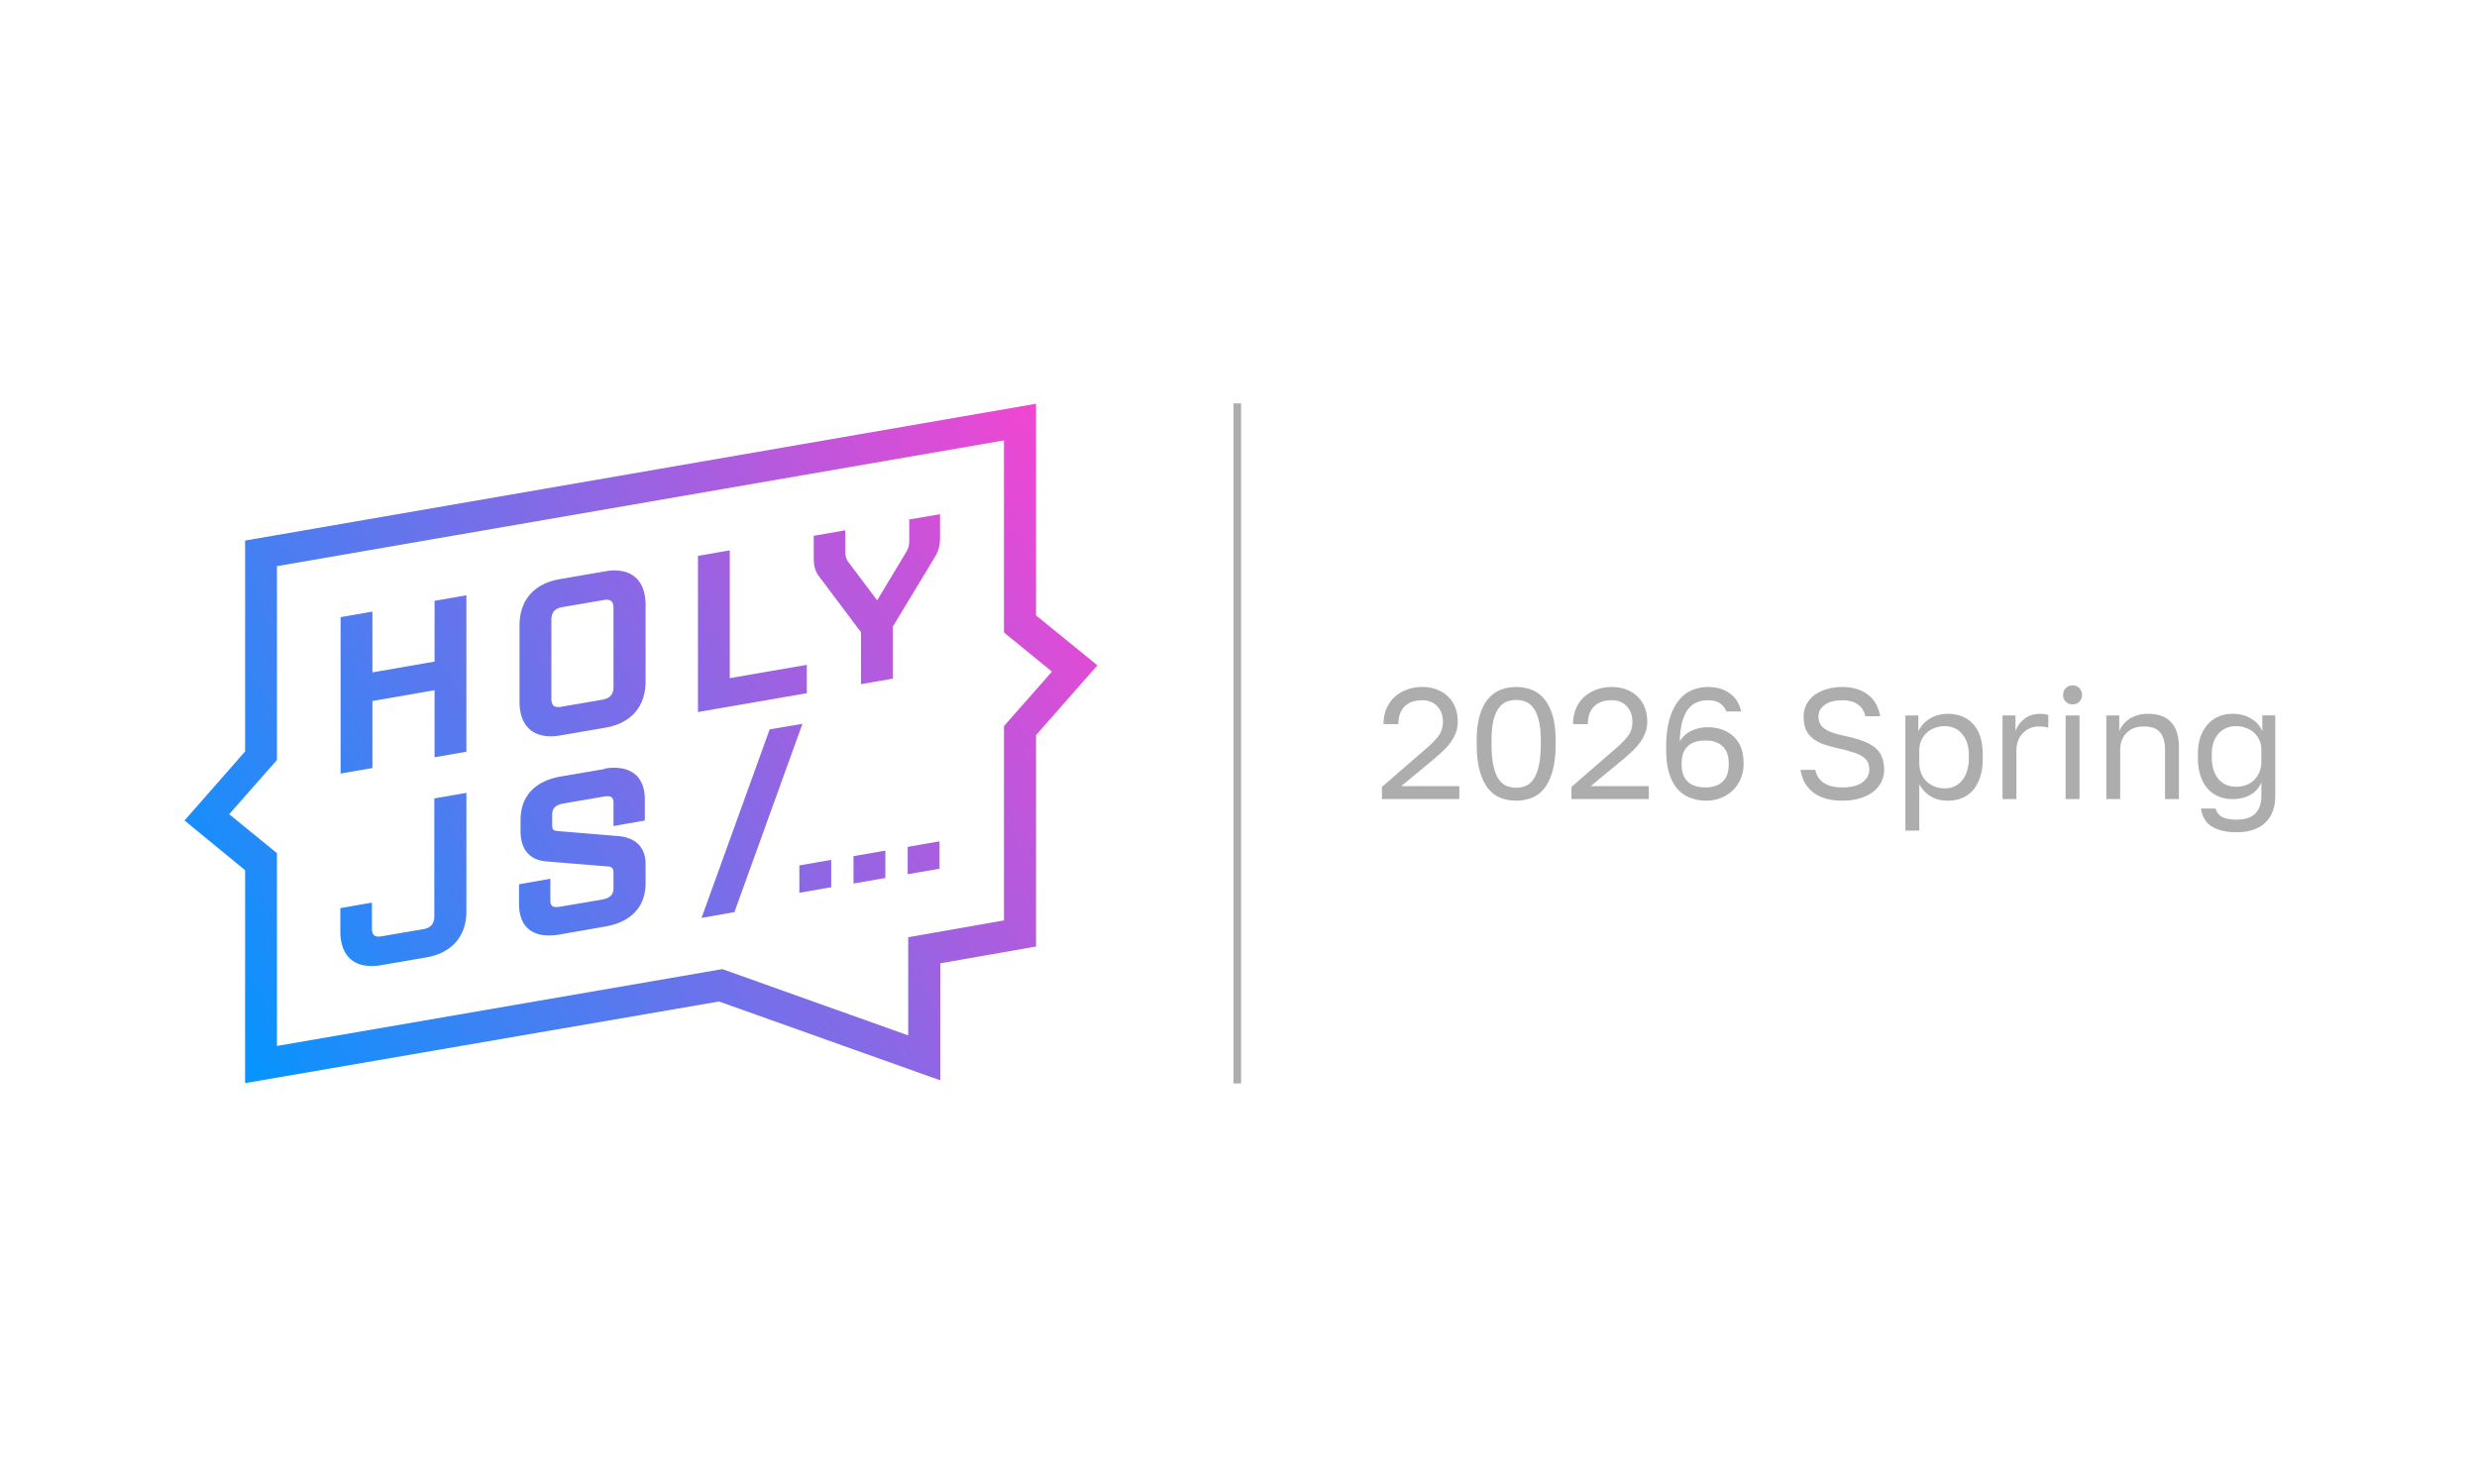 <svg xmlns="http://www.w3.org/2000/svg" width="267" height="160" fill="none" viewBox="0 0 267 160"><g clip-path="url(#a)"><path fill="url(#b)" fill-rule="evenodd" d="M26.42 58.25v22.762l-6.53 7.443 6.53 5.359v22.952l51.083-8.797 23.854 8.499v-12.613l10.321-1.813v-22.79l6.614-7.524-6.614-5.386V43.526L26.42 58.276zm3.432 33.724-5.147-4.196 5.147-5.846V61.037l78.367-13.56v20.706l5.175 4.222-5.175 5.873v20.95l-10.321 1.813v10.582l-20.035-7.145-48.011 8.282V91.946zm68.156-35.998v2.3c0 .434-.083.867-.332 1.246l-3.127 5.196-3.154-4.195c-.222-.298-.277-.73-.277-1.083v-2.273l-3.404.595v2.436c0 .65.11 1.3.498 1.84l4.594 6.118v5.602l3.431-.595V67.56l4.594-7.605c.36-.596.498-1.272.498-1.95v-2.57l-3.348.568zm-22.774 3.925v16.862l11.733-2.03v-3.059l-8.302 1.435V59.332l-3.43.596zm-10.073 1.705-4.87.839c-2.74.487-4.29 2.273-4.29 4.98v8.228c0 2.76 1.634 4.114 4.429 3.627l4.87-.84c2.74-.487 4.289-2.273 4.289-4.98v-8.227c0-2.41-1.218-3.736-3.348-3.736a4.8 4.8 0 0 0-1.052.109zm-5.728 13.64V66.83c0-.812.388-1.245 1.19-1.38l4.428-.758c.747-.135 1.079.108 1.079.866v8.499c0 .812-.387 1.245-1.218 1.38l-4.427.758c-.11.027-.221.027-.332.027-.554 0-.72-.325-.72-.974m-12.59-10.474v6.55l-6.697 1.164v-6.55l-3.432.596v16.862l3.432-.596v-7.226l6.697-1.164v7.226l3.43-.595V64.177zm36.112 13.885-7.334 20.3 3.543-.623 7.333-20.3-3.542.596zm-17.794 4.25-4.76.811c-2.6.46-4.288 2.003-4.288 4.683v1.218c0 1.84.858 3.085 2.794 3.248l6.614.541c.443.027.609.216.609.65v1.705c0 .785-.498 1.082-1.245 1.218l-4.456.758c-.664.108-1.106.08-1.106-.677v-2.328l-3.376.596v2.11c0 2.734 1.743 3.763 4.372 3.303l4.953-.866c2.629-.46 4.317-2.003 4.317-4.683v-2.03c0-1.867-1.107-2.869-2.96-3.031l-6.504-.541c-.581-.054-.609-.217-.609-.758v-1.002c0-.784.498-1.082 1.246-1.217l4.261-.731c.664-.109 1.107-.082 1.107.676v2.49l3.376-.595V86.18c0-2.3-1.3-3.41-3.293-3.41-.332 0-.692.027-1.08.108zm-18.346 3.166v12.694c0 .84-.388 1.272-1.218 1.407l-4.427.758c-.775.136-1.08-.108-1.08-.893v-2.734l-3.403.596v2.517c0 2.761 1.632 4.114 4.427 3.627l4.87-.839c2.74-.487 4.29-2.274 4.29-4.98V85.478l-3.431.595zm51.027 5.224v2.95l3.432-.595v-2.95zm-5.839 1.001v2.95l3.432-.595v-2.95zM86.165 93.3v2.95l3.431-.596v-2.95z" clip-rule="evenodd"/><path stroke="#adadad" stroke-width=".825" d="M133.368 43.486v73.32"/><path fill="#adadad" d="m148.963 84.835 4.765-4.135a9 9 0 0 0 .885-.834q.358-.374.562-.698.204-.34.272-.664.085-.323.085-.697 0-1.005-.595-1.651-.596-.664-1.634-.664-1.243 0-1.906.681-.664.663-.664 1.889h-1.6q0-.868.29-1.6.306-.748.851-1.276a4 4 0 0 1 1.327-.817 4.6 4.6 0 0 1 1.702-.306q.901 0 1.617.289.714.272 1.208.783.494.493.749 1.174t.255 1.498q0 .612-.187 1.14a4 4 0 0 1-.528 1.004q-.323.477-.8.936-.459.442-1.021.92l-3.556 2.943h6.262v1.396h-8.339zm14.467 1.48a4.7 4.7 0 0 1-1.651-.288q-.765-.29-1.344-.987-.579-.716-.919-1.89-.34-1.19-.34-2.96v-.341q0-1.65.34-2.757.34-1.105.919-1.77a3.3 3.3 0 0 1 1.344-.97 4.7 4.7 0 0 1 1.651-.29q.868 0 1.634.29.783.29 1.361.97.58.664.919 1.77t.341 2.757v.34q0 1.77-.341 2.962-.34 1.173-.919 1.889a3.2 3.2 0 0 1-1.361.987 4.6 4.6 0 0 1-1.634.289m0-1.395q.528 0 1.004-.187.494-.204.851-.715.375-.526.579-1.446.22-.92.221-2.383v-.34q0-1.328-.221-2.178-.204-.852-.579-1.345-.357-.494-.851-.68a2.7 2.7 0 0 0-1.004-.188q-.544 0-1.021.187-.477.188-.851.681-.357.494-.578 1.345-.205.85-.205 2.178v.34q0 1.464.205 2.383.22.92.578 1.447.374.51.851.714.477.187 1.021.187m5.959-.085 4.765-4.135a9 9 0 0 0 .885-.834q.357-.374.561-.698.204-.34.273-.664.085-.323.085-.697 0-1.005-.596-1.651-.596-.664-1.634-.664-1.242 0-1.906.681-.663.663-.663 1.889h-1.6q0-.868.289-1.6.306-.748.851-1.276a4 4 0 0 1 1.327-.817 4.6 4.6 0 0 1 1.702-.306q.903 0 1.617.289a3.3 3.3 0 0 1 1.208.783q.494.493.749 1.174t.255 1.498q0 .612-.187 1.14t-.527 1.004q-.324.477-.8.936a23 23 0 0 1-1.021.92l-3.557 2.943h6.263v1.396h-8.339zm14.552 1.48a4.7 4.7 0 0 1-1.787-.322 3.6 3.6 0 0 1-1.379-.987q-.56-.681-.868-1.702-.306-1.021-.306-2.434v-.34q0-1.754.357-2.978.358-1.243.97-2.009.613-.783 1.43-1.123a4.3 4.3 0 0 1 1.753-.357q1.378 0 2.314.663.953.648 1.26 1.975h-1.6q-.477-1.209-1.974-1.209-.647 0-1.191.221a2.34 2.34 0 0 0-.953.732q-.391.51-.63 1.362-.239.85-.272 2.127.237-.408.578-.698.34-.306.732-.476a3.8 3.8 0 0 1 .834-.273q.425-.084.817-.085 1.786 0 2.842 1.004 1.072.987 1.072 2.843v.17q0 .85-.323 1.565-.307.715-.851 1.243-.545.51-1.277.8a4.2 4.2 0 0 1-1.548.289m-.136-1.429q1.242 0 1.889-.63.646-.63.646-1.82v-.17q0-1.175-.646-1.804-.647-.63-1.889-.63-1.243 0-1.89.63-.646.629-.646 1.804v.17q0 1.175.646 1.82.647.63 1.89.63m14.779 1.43q-1.071 0-1.872-.255-.8-.255-1.344-.698a3.7 3.7 0 0 1-.868-1.055 4.7 4.7 0 0 1-.425-1.31h1.599q.085.39.29.748.204.34.544.596.357.255.868.408.51.136 1.208.136 1.43 0 2.162-.544.749-.544.749-1.345 0-.493-.171-.834-.153-.34-.544-.595-.375-.255-1.004-.46a16 16 0 0 0-1.515-.408 15 15 0 0 1-1.736-.477 4.3 4.3 0 0 1-1.191-.663 2.7 2.7 0 0 1-.698-.97q-.22-.562-.221-1.379 0-.663.289-1.225a3 3 0 0 1 .817-1.004q.544-.426 1.311-.664a5.6 5.6 0 0 1 1.752-.255q.954 0 1.668.255.715.238 1.208.664.511.425.8 1.004.29.561.409 1.225h-1.6a2.6 2.6 0 0 0-.255-.664 1.56 1.56 0 0 0-.477-.544 2.1 2.1 0 0 0-.732-.375 3.4 3.4 0 0 0-1.021-.136q-1.225 0-1.906.51-.663.495-.663 1.21 0 .458.17.799.17.323.527.579.358.237.902.425.562.17 1.328.34 1.106.239 1.889.545.8.29 1.293.715.511.425.732 1.004.238.579.238 1.378 0 .698-.306 1.31a3.2 3.2 0 0 1-.885 1.056q-.579.443-1.413.698-.833.255-1.906.255m6.802-9.19h1.395v1.702q.46-.901 1.277-1.379.834-.493 1.923-.493 1.701 0 2.723 1.123 1.02 1.106 1.021 3.302v.34q0 1.158-.273 2.025-.272.85-.765 1.43a3.2 3.2 0 0 1-1.192.85q-.68.29-1.514.29-1.158 0-1.94-.51a3.36 3.36 0 0 1-1.158-1.277v5.02h-1.497zm4.254 7.862q.545 0 1.021-.204.477-.22.817-.63.358-.408.545-1.02a4.5 4.5 0 0 0 .204-1.413v-.34q0-.732-.204-1.31a2.6 2.6 0 0 0-.545-.97 2.16 2.16 0 0 0-.817-.614 2.6 2.6 0 0 0-1.021-.204q-.612 0-1.123.204-.51.188-.868.545-.357.341-.561.817a2.55 2.55 0 0 0-.205 1.021v1.361q0 .613.205 1.124.204.51.561.868.358.357.868.561t1.123.204m6.216-7.862h1.396v1.702q.288-.8.953-1.328.68-.544 1.65-.544.34 0 .545.034a3 3 0 0 1 .391.085v1.395a2 2 0 0 0-.442-.119 4 4 0 0 0-.579-.034q-.51 0-.953.188-.442.186-.766.527a2.3 2.3 0 0 0-.51.8 2.8 2.8 0 0 0-.187 1.038v5.276h-1.498zm6.801 0h1.498v9.02h-1.498zm.749-1.191a1 1 0 0 1-.732-.29 1 1 0 0 1-.289-.731q0-.443.289-.732a1 1 0 0 1 .732-.29q.442 0 .732.29a1 1 0 0 1 .289.732 1 1 0 0 1-.289.731 1 1 0 0 1-.732.29m3.635 1.191h1.395v1.702q.154-.375.426-.715t.647-.596a3.5 3.5 0 0 1 .885-.408q.51-.153 1.123-.153 1.702 0 2.518.919.834.901.834 2.655v5.616h-1.497V80.87q0-1.26-.528-1.906-.528-.647-1.77-.647-.663 0-1.157.222a2.27 2.27 0 0 0-1.242 1.395 3.3 3.3 0 0 0-.136.936v5.276h-1.498zm14.044 12.594q-.987 0-1.685-.205-.698-.186-1.157-.527a2.35 2.35 0 0 1-.681-.817 3 3 0 0 1-.306-1.004h1.566q.084.272.238.493a1.3 1.3 0 0 0 .408.375q.255.153.647.238.409.085.97.085 1.379 0 2.025-.664.647-.663.647-1.889V84.36q-.392.902-1.208 1.344-.8.443-1.889.443a4 4 0 0 1-1.532-.29 3.2 3.2 0 0 1-1.174-.85q-.494-.562-.766-1.396-.272-.85-.272-1.974v-.34q0-1.039.272-1.839.29-.817.783-1.36a3.2 3.2 0 0 1 1.174-.852q.698-.29 1.515-.29 1.156 0 2.008.528.85.51 1.191 1.345v-1.702h1.396v8.68q0 1.837-1.073 2.876-1.071 1.038-3.097 1.038M241 84.818a3.2 3.2 0 0 0 1.123-.187q.511-.204.868-.561a2.6 2.6 0 0 0 .562-.851 2.8 2.8 0 0 0 .204-1.073v-1.361q0-.51-.204-.97a2.5 2.5 0 0 0-.562-.8 2.5 2.5 0 0 0-.868-.528 3 3 0 0 0-1.123-.204q-.544 0-1.021.204a2.4 2.4 0 0 0-.834.596 3 3 0 0 0-.545.953 3.9 3.9 0 0 0-.187 1.26v.34q0 .765.187 1.361.205.596.545 1.004.357.41.834.613t1.021.204"/></g><defs><linearGradient id="b" x1="19.162" x2="117.901" y1="108.314" y2="50.029" gradientUnits="userSpaceOnUse"><stop stop-color="#0096ff"/><stop offset="1" stop-color="#f644d1"/></linearGradient><clipPath id="a"><path fill="#fff" d="M19.89 43.486h226.73v73.32H19.89z"/></clipPath></defs></svg>